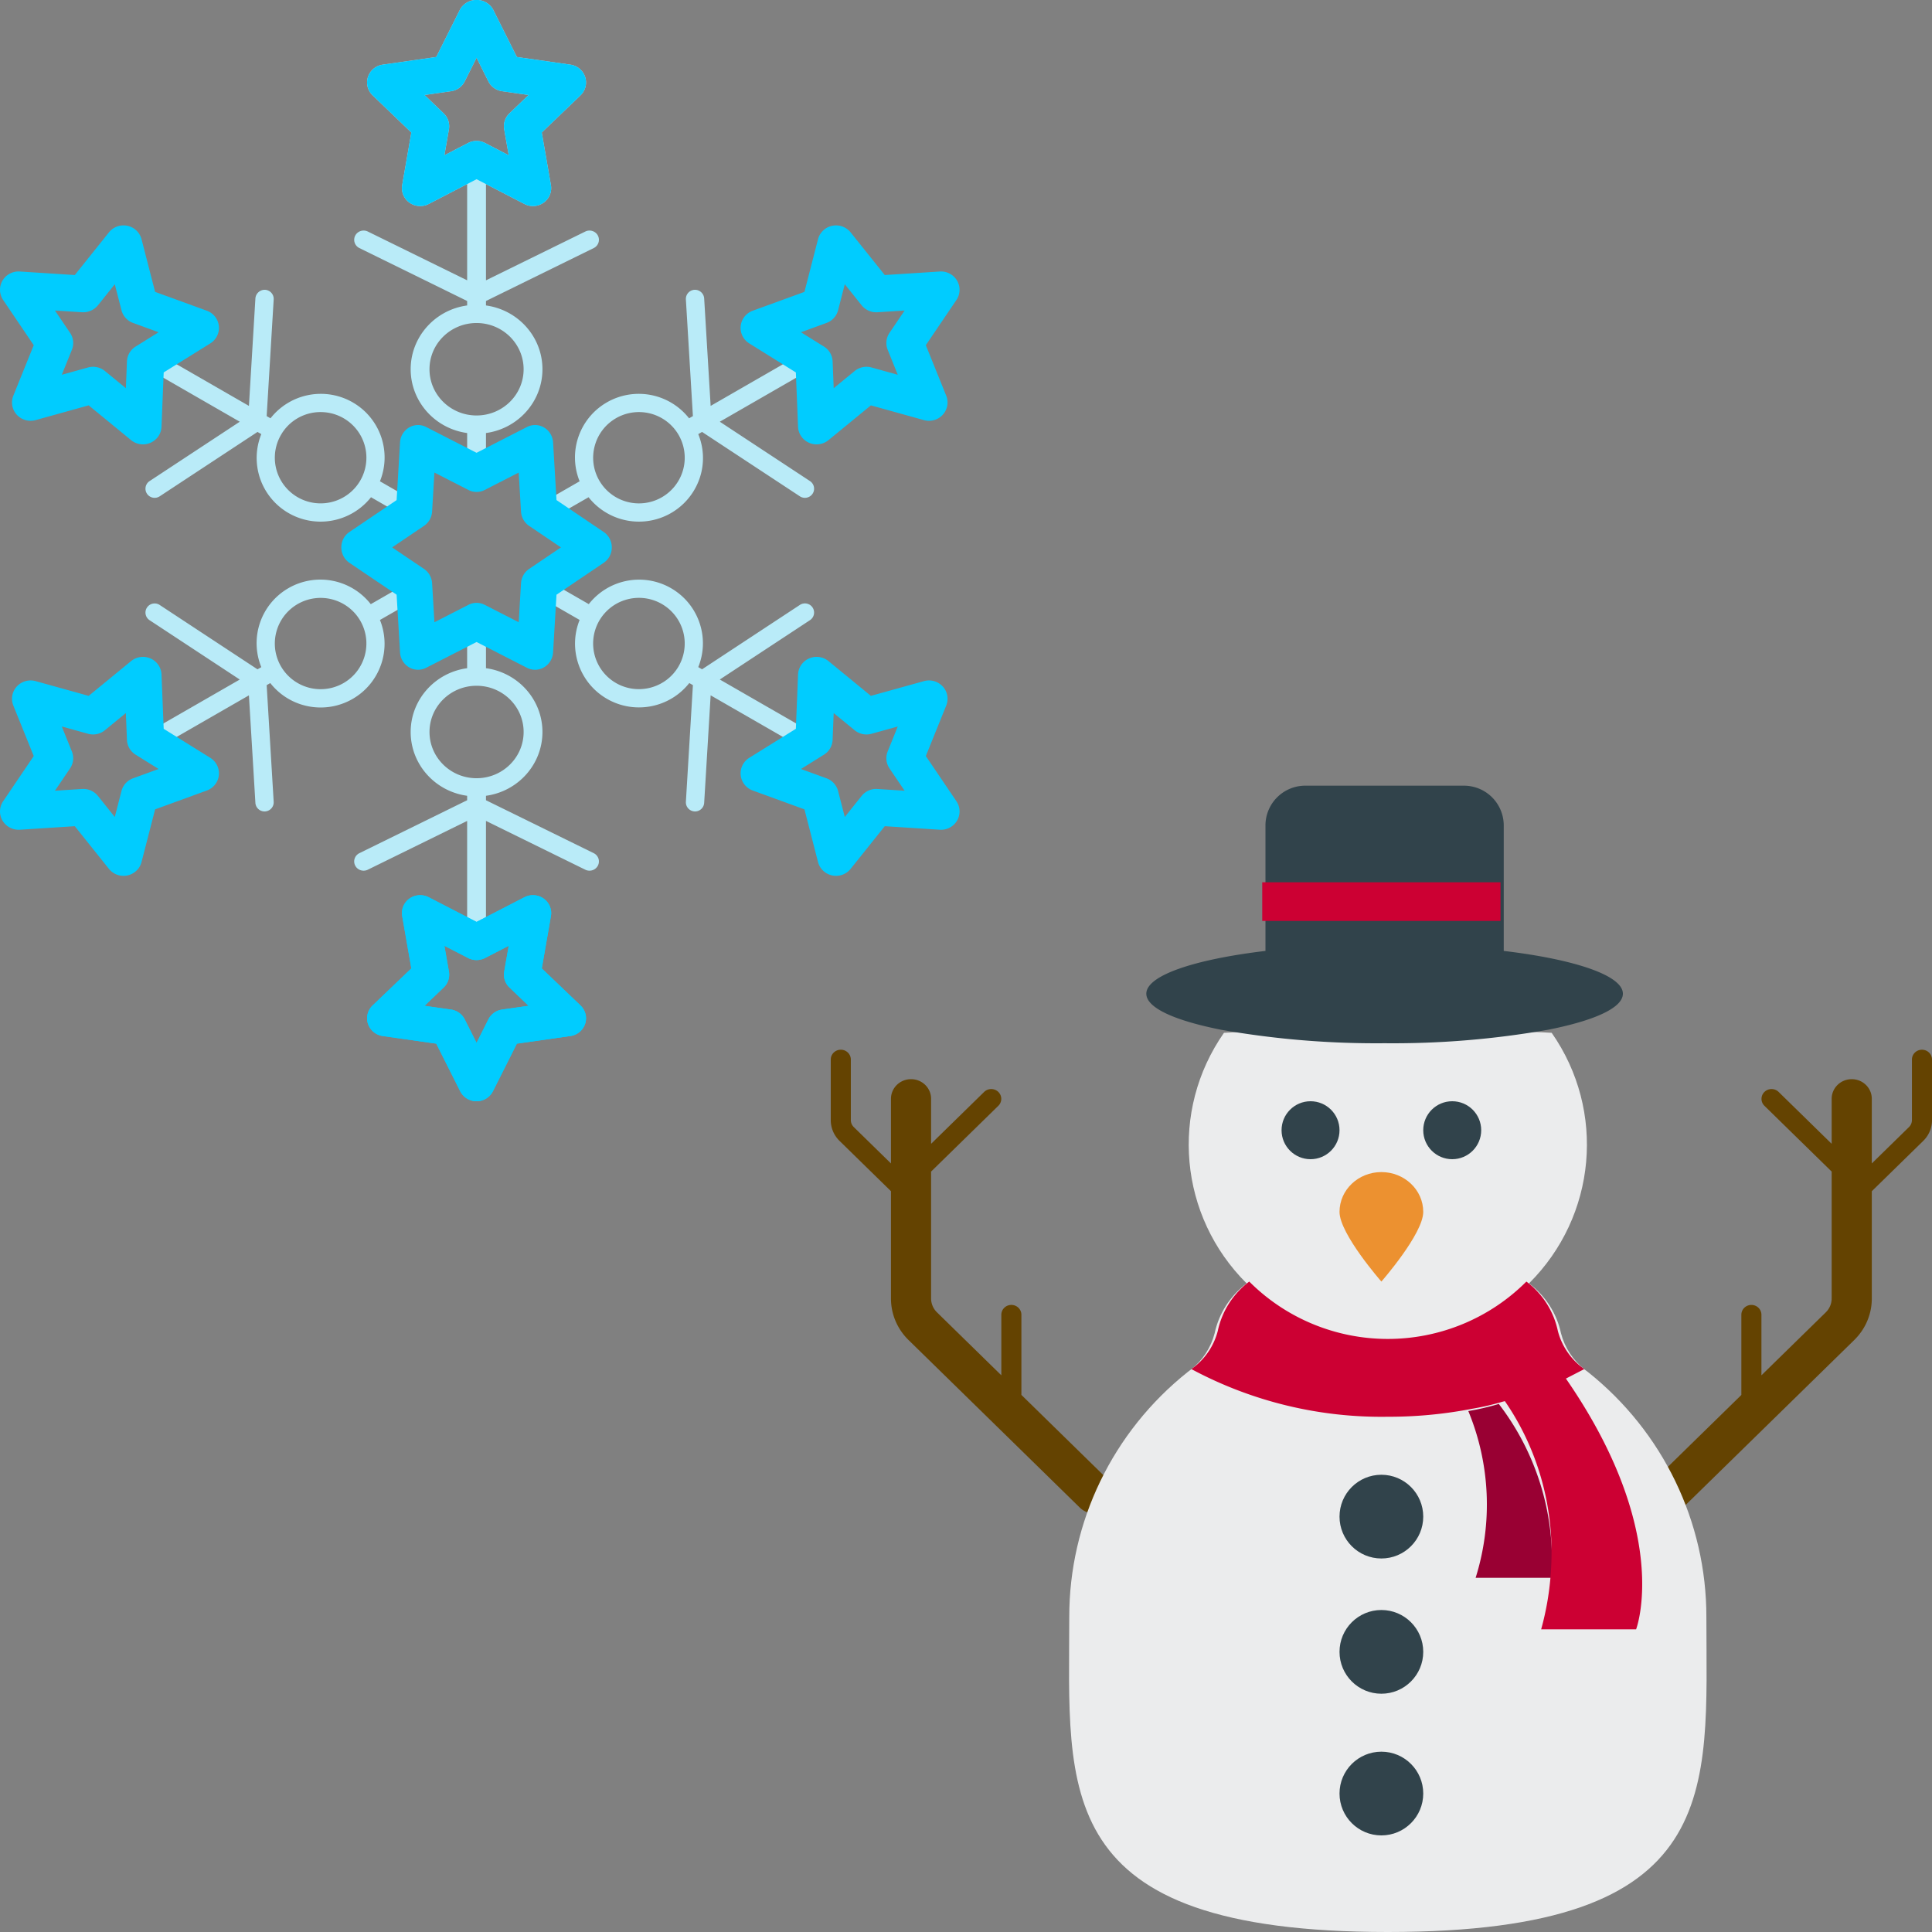 <svg xmlns="http://www.w3.org/2000/svg" xmlns:xlink="http://www.w3.org/1999/xlink" width="300" height="300" xmlns:v="https://vecta.io/nano"><rect width="100%" height="100%" fill="#808080" stroke="none"/><path d="M158.603 216.605v-12.454c0-.842-.698-1.524-1.558-1.524s-1.558.682-1.558 1.524v9.405l-9.981-9.765c-.593-.573-.926-1.355-.925-2.17V181.92l10.45-10.222a1.5 1.5 0 0 0-.011-2.144c-.604-.591-1.582-.596-2.192-.011l-8.247 8.067v-6.99c0-1.684-1.395-3.048-3.116-3.048s-3.116 1.365-3.116 3.048v10.038l-5.776-5.65a1.52 1.52 0 0 1-.456-1.078v-9.407c0-.842-.698-1.524-1.558-1.524s-1.558.682-1.558 1.524v9.407c-.003 1.213.49 2.377 1.369 3.233l7.979 7.805v16.652c-.005 2.435.987 4.77 2.754 6.484l26.578 26.002c.787.77 1.934 1.071 3.01.789a3.08 3.08 0 0 0 2.203-2.155c.288-1.052-.019-2.174-.806-2.944l-13.484-13.192zM298.442 163c-.413 0-.81.16-1.102.446a1.51 1.51 0 0 0-.456 1.078v9.407c-.002.404-.166.791-.456 1.078l-5.776 5.65v-10.038c0-1.684-1.395-3.048-3.116-3.048s-3.116 1.365-3.116 3.048v6.99l-8.247-8.067c-.61-.585-1.588-.58-2.192.011a1.5 1.5 0 0 0-.011 2.144l10.45 10.222v19.701c.001.817-.334 1.599-.928 2.173l-9.978 9.762v-9.405c0-.842-.698-1.524-1.558-1.524s-1.558.682-1.558 1.524v12.454l-13.484 13.192a3 3 0 0 0-.806 2.944c.289 1.052 1.128 1.873 2.203 2.155s2.223-.019 3.01-.789l26.575-26c1.769-1.714 2.762-4.051 2.757-6.486V184.97l7.979-7.805c.879-.856 1.372-2.02 1.369-3.233v-9.407a1.51 1.51 0 0 0-.456-1.078c-.292-.286-.689-.446-1.102-.446z" fill="#644301"/><path d="M215.5 300c-52.557 0-49.466-21.885-49.466-48.905-.018-14.785 6.748-28.781 18.395-38.054.185-.122.34-.275.526-.397 1.793-1.428 3.073-3.389 3.648-5.594.659-3.096 2.426-5.853 4.977-7.764-10.503-10.437-11.985-26.795-3.524-38.91 6.894-.501 43.994-.501 50.888 0 8.46 12.116 6.979 28.473-3.524 38.91 2.551 1.911 4.319 4.667 4.977 7.764.575 2.204 1.855 4.166 3.648 5.594.185.122.34.275.526.397 11.648 9.274 18.413 23.269 18.395 38.054 0 27.02 3.092 48.905-49.466 48.905z" fill="#ebeced"/><path d="M240.912 245h-11.778c2.67-8.495 2.269-17.664-1.135-25.892a39.56 39.56 0 0 0 4.754-1.108v.031c5.899 7.693 8.8 17.282 8.158 26.969z" fill="#903"/><g fill="#c03"><path d="M254.055 253h-14.745c.84-3.024 1.355-6.137 1.533-9.281.617-9.734-2.172-19.369-7.844-27.1v-.031a49.19 49.19 0 0 0 9.407-3.589c17.517 24.625 11.648 40 11.648 40z"/><path d="M246 212.592l-3.035 1.571a52.34 52.34 0 0 1-9.681 3.504c-1.544.458-3.115.821-4.704 1.087a67.67 67.67 0 0 1-13.08 1.238 62.42 62.42 0 0 1-30.5-7.4c.182-.121.334-.272.516-.393 1.76-1.411 3.016-3.349 3.581-5.527a12.97 12.97 0 0 1 4.886-7.672c5.694 5.703 13.439 8.91 21.517 8.91s15.823-3.207 21.517-8.91a12.97 12.97 0 0 1 4.886 7.672c.565 2.178 1.821 4.117 3.581 5.527.182.121.334.272.516.393z"/></g><g fill="#31434b"><circle cx="214.5" cy="235.5" r="6.5"/><circle cx="214.5" cy="256.5" r="6.5"/><circle cx="214.5" cy="278.5" r="6.5"/><path d="M252 154.302c0 2.215-4.471 4.184-11.624 5.599A138.71 138.71 0 0 1 215 161.994a138.71 138.71 0 0 1-25.376-2.092c-7.153-1.415-11.624-3.384-11.624-5.599 0-2.83 7.431-5.322 18.5-6.645v-19.505a6.18 6.18 0 0 1 6.167-6.153h24.667a6.18 6.18 0 0 1 6.167 6.153v19.505c11.069 1.323 18.5 3.815 18.5 6.645z"/><circle cx="203.5" cy="175.5" r="4.5"/><circle cx="225.5" cy="175.5" r="4.5"/></g><path d="M221 188.182c0 3.414-6.5 10.818-6.5 10.818s-6.5-7.404-6.5-10.818 2.91-6.182 6.5-6.182 6.5 2.768 6.5 6.182z" fill="#ec9130"/><path fill="#c03" d="M196 137h37v6h-37z"/><use xlink:href="#B" fill="#bddcf3"/><g fill="#b9ebf8"><path d="M21.711 56.551l15.519 8.933-14.001 9.217c-.656.431-.837 1.311-.404 1.965s1.315.834 1.971.403l15.189-9.999.591.34a9.86 9.86 0 0 0 .977 9.23c1.844 2.724 4.923 4.357 8.219 4.358a9.99 9.99 0 0 0 7.838-3.788l6.258 3.599c.68.392 1.55.159 1.943-.519s.16-1.545-.521-1.937l-6.292-3.619c1.851-4.566.045-9.794-4.233-12.256a9.93 9.93 0 0 0-12.762 2.477l-.595-.343 1.09-18.113a1.41 1.41 0 0 0-.356-1.025c-.251-.281-.602-.452-.979-.474a1.45 1.45 0 0 0-1.504 1.331l-1.005 16.697-15.52-8.934c-.68-.391-1.55-.158-1.942.52s-.16 1.545.52 1.937h0zM49.8 63.987c3.217.006 6.028 2.165 6.856 5.264a7.08 7.08 0 0 1-3.322 7.966c-2.787 1.601-6.305 1.136-8.578-1.133s-2.735-5.777-1.126-8.554c1.266-2.203 3.623-3.556 6.17-3.543h0zm77.489 50.461l-15.519-8.933 14.001-9.216c.424-.279.667-.762.637-1.268a1.42 1.42 0 0 0-.783-1.184c-.454-.227-.996-.195-1.42.084l-15.189 9.998-.591-.34c1.852-4.567.046-9.797-4.234-12.259a9.93 9.93 0 0 0-12.765 2.479l-6.292-3.619c-.68-.391-1.55-.159-1.943.519s-.16 1.545.521 1.937l6.292 3.619c-1.836 4.572-.023 9.794 4.255 12.255s9.721 1.414 12.773-2.458l.563.324-1.09 18.112a1.41 1.41 0 0 0 .356 1.025c.251.281.602.452.979.474l.086.003a1.42 1.42 0 0 0 1.418-1.333l1.005-16.696 15.52 8.933c.68.391 1.55.158 1.942-.52s.16-1.545-.52-1.937h0zm-31.632-8.385a7.08 7.08 0 0 1-3.494-7.064c.376-2.842 2.431-5.18 5.209-5.922a7.12 7.12 0 0 1 7.481 2.532 7.07 7.07 0 0 1 .517 7.86c-1.967 3.386-6.311 4.546-9.713 2.594z"/><path d="M58.996 96.271l6.292-3.618c.68-.391.913-1.258.521-1.936s-1.263-.91-1.943-.519l-6.292 3.618A9.93 9.93 0 0 0 44.8 91.323a9.86 9.86 0 0 0-4.225 12.271l-.591.34-15.189-9.996c-.656-.431-1.538-.251-1.971.403s-.252 1.533.404 1.964l14.001 9.214-15.519 8.931c-.68.392-.913 1.258-.52 1.936s1.262.91 1.942.519l15.52-8.931 1.005 16.692A1.42 1.42 0 0 0 41.076 126l.086-.003c.376-.022.729-.193.979-.474a1.42 1.42 0 0 0 .356-1.025l-1.09-18.108.563-.324c3.049 3.878 8.496 4.93 12.778 2.467s6.093-7.69 4.25-12.262h0zm-5.654 9.796a7.13 7.13 0 0 1-7.884-.515c-2.282-1.745-3.284-4.688-2.54-7.457s3.089-4.818 5.94-5.192 5.648 1 7.086 3.483c1.957 3.39.793 7.72-2.602 9.681h0zm36.662-31.332l-6.292 3.619c-.68.392-.913 1.259-.521 1.937s1.263.911 1.943.519l6.259-3.6a9.97 9.97 0 0 0 9.823 3.586 9.94 9.94 0 0 0 7.613-7.153 9.79 9.79 0 0 0-.404-6.233l.591-.34 15.189 9.999c.656.431 1.538.251 1.971-.403s.252-1.533-.404-1.965l-14.001-9.217 15.519-8.933c.68-.392.913-1.259.52-1.937s-1.262-.911-1.942-.52l-15.52 8.934-1.005-16.697A1.44 1.44 0 0 0 107.839 45c-.376.022-.729.193-.979.474a1.42 1.42 0 0 0-.356 1.025l1.09 18.113-.595.343a9.93 9.93 0 0 0-12.762-2.477c-4.278 2.462-6.084 7.69-4.233 12.256zm5.654-9.799a7.13 7.13 0 0 1 7.884.515c2.282 1.745 3.284 4.689 2.54 7.459s-3.089 4.819-5.94 5.194-5.648-1.001-7.086-3.484c-1.958-3.391-.794-7.722 2.602-9.683h0zm-3.466 67.543l-16.73-8.217v-.693c5.028-.692 8.769-4.917 8.769-9.905s-3.741-9.213-8.769-9.905v-7.324c0-.793-.654-1.436-1.462-1.436s-1.462.643-1.462 1.436v7.324c-5.028.692-8.769 4.917-8.769 9.905s3.741 9.213 8.769 9.905v.693l-16.73 8.217c-.722.355-1.015 1.217-.654 1.926s1.239.997 1.961.642l15.423-7.575v18.092c0 .793.654 1.436 1.462 1.436s1.462-.643 1.462-1.436v-18.092l15.423 7.575c.722.355 1.6.067 1.961-.642s.068-1.572-.654-1.926h0zm-25.499-18.815c0-3.965 3.272-7.178 7.308-7.178s7.308 3.214 7.308 7.178-3.272 7.178-7.308 7.178-7.303-3.216-7.308-7.178h0zM55.808 38.521l16.73 8.217v.693c-5.028.692-8.769 4.917-8.769 9.905s3.741 9.213 8.769 9.905v7.324c0 .793.654 1.436 1.462 1.436s1.462-.643 1.462-1.436v-7.324c5.028-.692 8.769-4.917 8.769-9.905s-3.741-9.213-8.769-9.905v-.693l16.73-8.217c.722-.355 1.015-1.217.654-1.926s-1.239-.997-1.961-.642l-15.423 7.575V25.436c0-.793-.654-1.436-1.462-1.436s-1.462.643-1.462 1.436v18.092l-15.423-7.575c-.467-.229-1.023-.197-1.459.086a1.43 1.43 0 0 0-.654 1.284c.031.512.338.969.805 1.198zm25.499 18.815c0 3.965-3.272 7.178-7.308 7.178s-7.308-3.214-7.308-7.178 3.272-7.178 7.308-7.178 7.303 3.216 7.308 7.178h0z"/></g><g fill="#0cf"><use xlink:href="#C"/><path d="M22.197 69a2.91 2.91 0 0 1-1.845-.658l-6.582-5.397-8.238 2.289a2.91 2.91 0 0 1-2.926-.835c-.735-.805-.943-1.952-.536-2.958L5.238 53.6.486 46.58c-.61-.901-.649-2.065-.1-3.004s1.591-1.488 2.687-1.417l8.541.549 5.3-6.625c.68-.851 1.791-1.247 2.866-1.022a2.87 2.87 0 0 1 2.197 2.082l2.108 8.18 8.029 2.924c1.03.375 1.755 1.295 1.87 2.373s-.401 2.126-1.33 2.704l-7.235 4.506-.34 8.435C25.019 67.793 23.746 69 22.197 69h0zm-7.749-12.046a2.91 2.91 0 0 1 1.845.658l3.252 2.666.168-4.167c.037-.936.539-1.795 1.343-2.295l3.574-2.225-3.967-1.445a2.86 2.86 0 0 1-1.797-1.968l-1.041-4.042-2.618 3.273a2.98 2.98 0 0 1-2.453 1.079l-4.22-.271 2.348 3.468a2.81 2.81 0 0 1 .28 2.634l-1.564 3.873 4.07-1.13a2.89 2.89 0 0 1 .782-.107h0zM129.82 136c-1.32-.001-2.471-.883-2.797-2.144l-2.108-8.18-8.029-2.924c-1.03-.375-1.755-1.295-1.87-2.373s.401-2.126 1.33-2.704l7.235-4.506.34-8.435c.043-1.083.706-2.047 1.709-2.488s2.174-.281 3.018.411l6.582 5.397 8.238-2.289a2.91 2.91 0 0 1 2.926.835c.735.805.943 1.952.536 2.958l-3.168 7.841 4.752 7.02c.61.901.649 2.065.1 3.003a2.88 2.88 0 0 1-2.687 1.417l-8.541-.549-5.3 6.625A2.9 2.9 0 0 1 129.82 136h0zm-5.449-16.591l3.967 1.445a2.86 2.86 0 0 1 1.797 1.968l1.041 4.042 2.618-3.273a2.89 2.89 0 0 1 2.453-1.078l4.22.271-2.348-3.468a2.81 2.81 0 0 1-.28-2.634l1.564-3.873-4.07 1.13a2.9 2.9 0 0 1-2.627-.55l-3.252-2.666-.168 4.167c-.037.936-.539 1.795-1.343 2.295l-3.573 2.225zM83.084 104a2.76 2.76 0 0 1-1.254-.303L74 99.689l-7.831 4.008a2.75 2.75 0 0 1-2.655-.081 2.88 2.88 0 0 1-1.397-2.312l-.531-8.958-7.327-4.951C53.473 86.864 53 85.964 53 85s.473-1.864 1.259-2.395l7.327-4.951.531-8.958a2.88 2.88 0 0 1 1.397-2.312c.815-.482 1.813-.512 2.655-.081L74 70.311l7.831-4.008a2.75 2.75 0 0 1 2.655.081 2.88 2.88 0 0 1 1.397 2.312l.531 8.958 7.327 4.951C94.527 83.136 95 84.036 95 85s-.473 1.864-1.259 2.395l-7.327 4.951-.531 8.958c-.09 1.515-1.316 2.696-2.798 2.696h0zM74 93.61a2.75 2.75 0 0 1 1.254.303l5.29 2.707.359-6.054c.053-.901.518-1.724 1.254-2.221L87.106 85l-4.95-3.345c-.736-.497-1.201-1.32-1.254-2.221l-.359-6.054-5.29 2.707a2.75 2.75 0 0 1-2.508 0l-5.29-2.707-.359 6.054c-.053.901-.518 1.724-1.254 2.221L60.893 85l4.95 3.345c.736.497 1.201 1.32 1.254 2.221l.359 6.054 5.29-2.707A2.75 2.75 0 0 1 74 93.61zM19.18 136a2.9 2.9 0 0 1-2.266-1.084l-5.3-6.625-8.541.549a2.93 2.93 0 0 1-2.687-1.418c-.549-.938-.51-2.102.1-3.003l4.752-7.02-3.168-7.841c-.407-1.006-.199-2.153.536-2.958a2.91 2.91 0 0 1 2.926-.835l8.238 2.289 6.582-5.397c.845-.693 2.015-.852 3.018-.411s1.666 1.405 1.709 2.488l.34 8.435 7.235 4.506c.929.578 1.445 1.626 1.33 2.704s-.839 1.998-1.87 2.373l-8.029 2.924-2.108 8.18c-.326 1.261-1.478 2.144-2.797 2.145h0zm-6.24-13.493a2.9 2.9 0 0 1 2.266 1.084l2.618 3.273 1.041-4.042a2.86 2.86 0 0 1 1.797-1.968l3.967-1.445-3.574-2.225c-.804-.5-1.306-1.358-1.343-2.295l-.168-4.167-3.252 2.666a2.9 2.9 0 0 1-2.627.55l-4.07-1.13 1.564 3.873a2.81 2.81 0 0 1-.28 2.634l-2.348 3.467 4.22-.271.187-.005zM126.803 69c-1.549 0-2.822-1.207-2.883-2.734l-.34-8.435-7.235-4.506c-.929-.578-1.445-1.626-1.33-2.704s.839-1.998 1.87-2.373l8.029-2.924 2.108-8.18a2.87 2.87 0 0 1 2.197-2.082 2.91 2.91 0 0 1 2.866 1.022l5.3 6.625 8.541-.549c1.096-.071 2.138.479 2.687 1.417s.51 2.103-.1 3.004l-4.752 7.02 3.168 7.841c.407 1.006.199 2.153-.536 2.958a2.91 2.91 0 0 1-2.926.835l-8.238-2.289-6.582 5.397a2.91 2.91 0 0 1-1.845.657h0zm-2.432-17.409l3.574 2.225c.804.5 1.306 1.358 1.343 2.295l.168 4.167 3.252-2.666a2.91 2.91 0 0 1 2.627-.55l4.07 1.13-1.564-3.873a2.81 2.81 0 0 1 .28-2.634l2.348-3.468-4.22.271a2.93 2.93 0 0 1-2.453-1.079l-2.618-3.273-1.041 4.042a2.86 2.86 0 0 1-1.797 1.968l-3.967 1.445z"/><use xlink:href="#C"/><use xlink:href="#B"/></g><defs ><path id="B" d="M82.756 32a2.88 2.88 0 0 1-1.318-.321L74 27.827l-7.437 3.853a2.87 2.87 0 0 1-2.984-.213c-.873-.624-1.31-1.683-1.128-2.73l1.421-8.158-6.016-5.777c-.772-.742-1.05-1.851-.717-2.862s1.221-1.747 2.288-1.9l8.314-1.19 3.717-7.422a2.96 2.96 0 0 1 5.083 0l3.717 7.422 8.314 1.19c1.068.153 1.955.889 2.288 1.9s.056 2.12-.717 2.862l-6.017 5.777 1.421 8.158a2.76 2.76 0 0 1-.627 2.271 2.85 2.85 0 0 1-2.166.992h0zM74 21.882c.459 0 .912.11 1.318.32l3.674 1.904-.703-4.03a2.77 2.77 0 0 1 .815-2.471l2.973-2.854-4.107-.587c-.923-.132-1.722-.703-2.135-1.528L74 8.971l-1.836 3.666c-.413.824-1.211 1.396-2.135 1.528l-4.107.587 2.973 2.854a2.77 2.77 0 0 1 .815 2.471l-.703 4.03 3.674-1.904c.407-.211.859-.321 1.318-.32h0z"/><path id="C" d="M74 171a2.84 2.84 0 0 1-2.541-1.55l-3.717-7.392-8.314-1.185a2.82 2.82 0 0 1-2.288-1.892c-.334-1.007-.056-2.112.716-2.851l6.016-5.754-1.421-8.125c-.182-1.043.255-2.097 1.128-2.719a2.88 2.88 0 0 1 2.984-.212L74 143.157l7.437-3.837a2.88 2.88 0 0 1 2.984.212c.873.622 1.31 1.676 1.128 2.719l-1.421 8.125 6.016 5.754c.772.739 1.05 1.844.716 2.851a2.82 2.82 0 0 1-2.288 1.892l-8.314 1.185-3.717 7.392A2.84 2.84 0 0 1 74 171h0zm-8.078-14.82l4.107.585a2.83 2.83 0 0 1 2.135 1.522L74 161.938l1.836-3.651a2.83 2.83 0 0 1 2.135-1.522l4.107-.585-2.973-2.842a2.75 2.75 0 0 1-.815-2.461l.703-4.014-3.674 1.896a2.88 2.88 0 0 1-2.637 0l-3.674-1.896.703 4.014a2.75 2.75 0 0 1-.815 2.461l-2.973 2.843z"/></defs></svg>